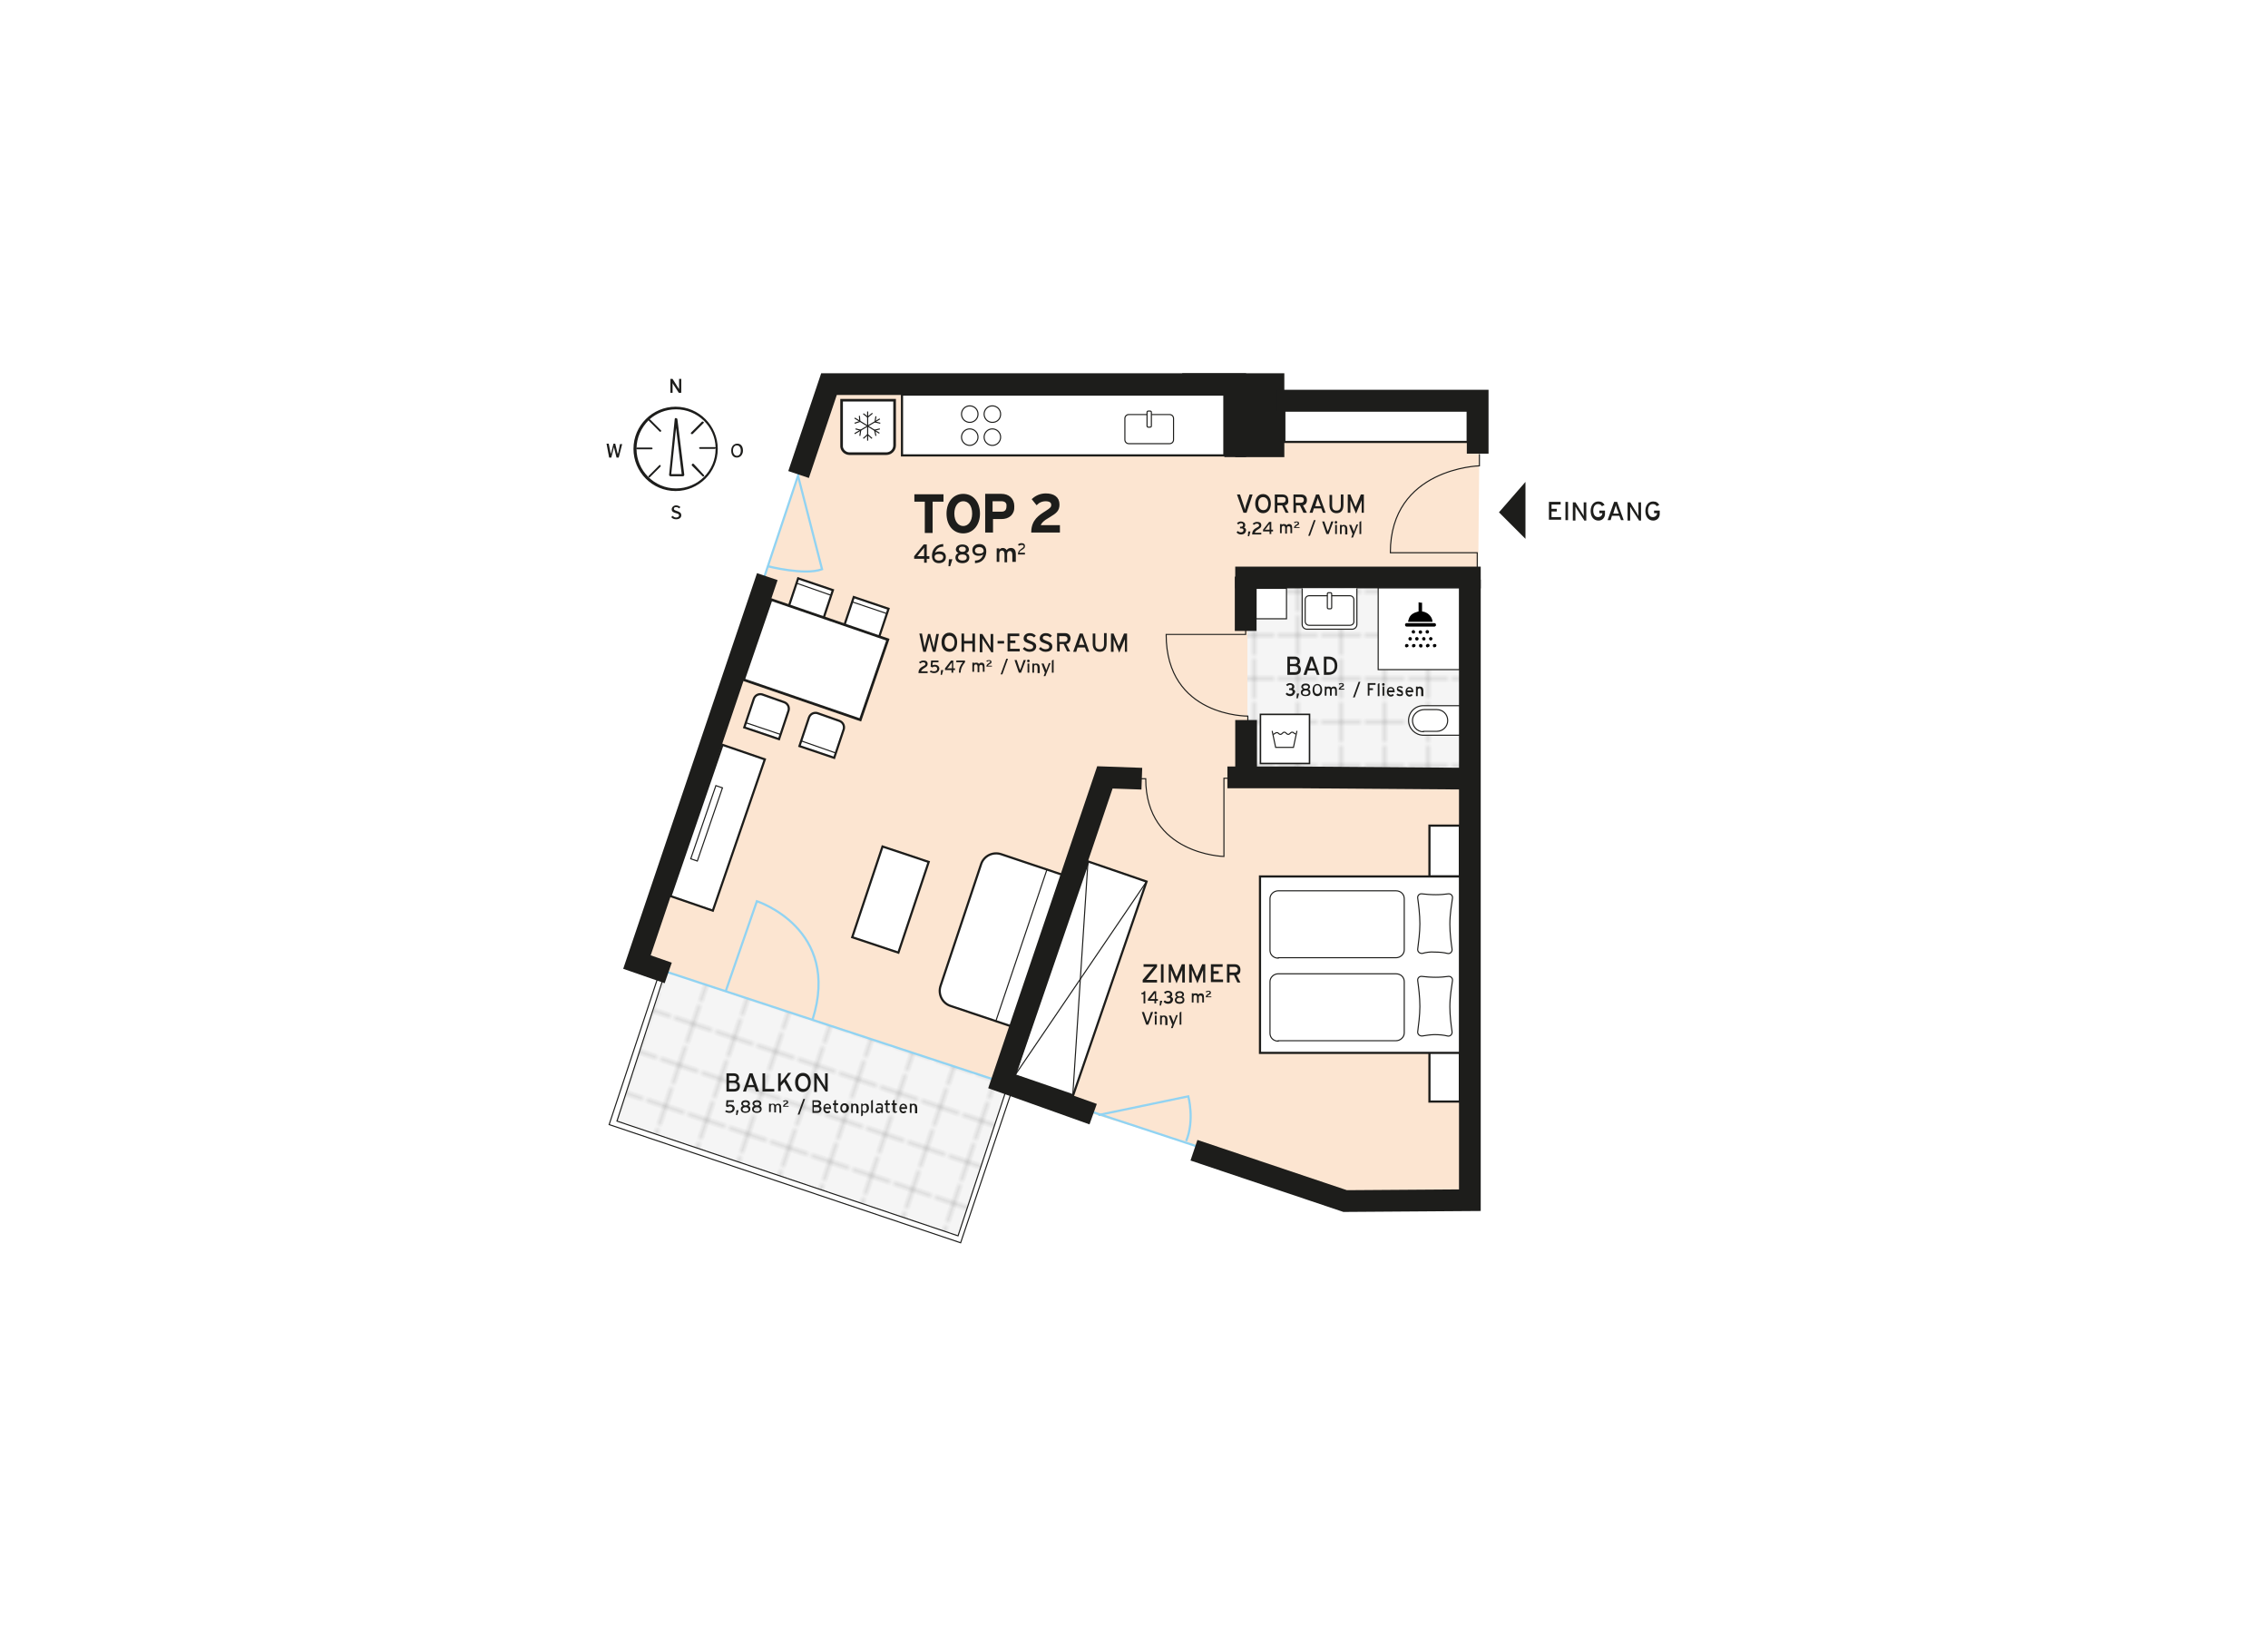 <?xml version="1.0" encoding="utf-8"?>
<!-- Generator: Adobe Illustrator 20.1.0, SVG Export Plug-In . SVG Version: 6.00 Build 0)  -->
<svg version="1.1" id="Ebene_1" xmlns="http://www.w3.org/2000/svg" xmlns:xlink="http://www.w3.org/1999/xlink" x="0px" y="0px"
	 viewBox="0 0 522 374" style="enable-background:new 0 0 522 374;" xml:space="preserve">
<style type="text/css">
	.st0{fill:none;}
	.st1{fill:none;stroke:#1D1D1B;stroke-width:0.1;stroke-miterlimit:10;}
	.st2{fill:#FCE5D1;}
	.st3{fill:#F5F5F5;}
	.st4{fill:url(#SVGID_1_);}
	.st5{fill:url(#SVGID_2_);}
	.st6{fill:none;stroke:#91D3F2;stroke-width:0.5;stroke-miterlimit:10;}
	.st7{fill:none;stroke:#1D1D1B;stroke-width:5;stroke-miterlimit:10;}
	.st8{fill:none;stroke:#1D1D1B;stroke-width:0.25;stroke-miterlimit:10;}
	.st9{fill:none;stroke:#1D1D1B;stroke-width:0.5;stroke-miterlimit:10;}
	.st10{fill:#FFFFFF;stroke:#1D1D1B;stroke-width:0.5;stroke-miterlimit:10;}
	.st11{fill:#1D1D1B;}
	.st12{fill:#1D1D1B;stroke:#1D1D1B;stroke-width:0.5;stroke-miterlimit:10;}
	.st13{fill:#FFFFFF;stroke:#1D1D1B;stroke-width:0.25;stroke-miterlimit:10;}
	.st14{fill:#FFFFFF;}
	.st15{fill:#FFFFFF;stroke:#1D1D1B;stroke-width:0.605;stroke-miterlimit:10;}
	.st16{fill:#FFFFFF;stroke:#1D1D1B;stroke-width:0.35;stroke-miterlimit:10;}
</style>
<pattern  y="374" width="9.2" height="9.2" patternUnits="userSpaceOnUse" id="Neues_Musterfeld_2" viewBox="0 -9.2 9.2 9.2" style="overflow:visible;">
	<g>
		<rect y="-9.2" class="st0" width="9.2" height="9.2"/>
		<line class="st1" x1="0" y1="-4.6" x2="9.2" y2="-4.6"/>
		<line class="st1" x1="4.6" y1="0" x2="4.6" y2="-9.2"/>
	</g>
</pattern>
<polygon class="st2" points="148.8,223 148.5,217.2 175.2,134.8 186.3,102 192,89.2 284.2,89.2 291.7,89 297.8,92.3 339.8,92.7 
	340.5,102.2 340.2,133.7 339.5,134.7 337,275.5 309.5,277.5 279,263.7 275.7,263.8 246.3,254.7 240.2,250.8 228.7,248.5 
	228.7,248.5 151.5,223.2 "/>
<rect x="287.1" y="133.4" class="st3" width="50.4" height="45.2"/>
<pattern  id="SVGID_1_" xlink:href="#Neues_Musterfeld_2" patternTransform="matrix(1 0 0 1 -5.833 7.667)">
</pattern>
<rect x="287.1" y="133.4" class="st4" width="50.4" height="45.2"/>
<polygon class="st3" points="142.1,257.9 152.9,225 153.5,223.7 232,249.6 231.4,251.5 220.5,284.4 "/>
<pattern  id="SVGID_2_" xlink:href="#Neues_Musterfeld_2" patternTransform="matrix(0.948 0.319 -0.319 0.948 -3083.086 2079.945)">
</pattern>
<polygon class="st5" points="142.1,257.9 152.9,225 153.5,223.7 232,249.6 231.4,251.5 220.5,284.4 "/>
<polyline class="st6" points="293.1,88.4 190.8,88.4 190.1,90.2 149.1,213.2 146.6,221.4 "/>
<polyline class="st7" points="284.3,132.9 296.8,132.9 340.8,132.9 "/>
<polyline class="st7" points="183.8,109.2 190.8,88.4 284.3,88.4 284.3,105.2 "/>
<polyline class="st7" points="338.8,179.2 298.1,178.9 282.5,178.9 "/>
<line class="st6" x1="146.6" y1="221.4" x2="311.6" y2="275.7"/>
<polyline class="st7" points="176.6,132.7 146.6,221.4 153.8,223.9 "/>
<polyline class="st7" points="272.1,88.4 293.1,88.4 293.1,102.7 284.3,102.7 "/>
<path class="st6" d="M167,228.2l7.2-20.8c0,0,19.5,6.3,12.8,27.3"/>
<path class="st6" d="M176.7,130.3c0,0,8.5,2.2,12.5,0.7l-5.5-21.4"/>
<path class="st8" d="M340.5,104.5v2.7c0,0-20.5,0.5-20.5,20h20v4.9"/>
<path class="st8" d="M287.2,167.3v-2.5c0,0-18.8,0.2-18.8-18.8h18.3v-4.6"/>
<path class="st6" d="M252.8,256.6l20.7-4.3c0,0,1.5,5.5-0.5,10.3"/>
<path class="st8" d="M287,179.1h-5.3v18c0,0-18-0.4-18-17.9h-3.5"/>
<path class="st9" d="M339,95.3"/>
<polyline class="st7" points="340.1,104.4 340.1,98.3 340.1,92.2 293.8,92.2 "/>
<line class="st7" x1="286.7" y1="132.7" x2="286.7" y2="145.2"/>
<line class="st7" x1="286.8" y1="165.7" x2="286.8" y2="178.2"/>
<polyline class="st8" points="151.6,224.4 140.2,258.8 221.1,286 233,250.7 "/>
<polyline class="st8" points="152.6,225.3 142,258 220.5,284.4 231.6,250.8 "/>
<rect x="207.6" y="90.8" class="st10" width="74.2" height="14"/>
<g>
	<path class="st11" d="M215.3,150h-0.6l-0.7-2.7c0-0.1-0.1-0.5-0.1-0.6c0,0.1-0.1,0.4-0.1,0.6l-0.7,2.7h-0.6l-0.9-4.2h0.6l0.5,2.7
		c0,0.1,0.1,0.4,0.1,0.6c0-0.1,0.1-0.4,0.1-0.5l0.7-2.7h0.5l0.7,2.7c0,0.1,0.1,0.3,0.1,0.5c0-0.2,0.1-0.4,0.1-0.5l0.5-2.7h0.6
		L215.3,150z"/>
	<path class="st11" d="M218.5,150c-1.1,0-1.8-0.9-1.8-2.2s0.7-2.2,1.8-2.2c1.1,0,1.8,0.9,1.8,2.2C220.3,149.2,219.6,150,218.5,150z
		 M218.5,146.3c-0.7,0-1.1,0.6-1.1,1.5c0,1,0.5,1.5,1.2,1.5c0.7,0,1.1-0.6,1.1-1.5S219.2,146.3,218.5,146.3z"/>
	<path class="st11" d="M223.8,150v-1.9h-1.9v1.9h-0.6v-4.2h0.6v1.7h1.9v-1.7h0.6v4.2H223.8z"/>
	<path class="st11" d="M228.1,150l-1.7-2.6c-0.1-0.2-0.2-0.4-0.3-0.5c0,0.2,0,0.7,0,1v2.2h-0.6v-4.2h0.6l1.6,2.6
		c0.1,0.2,0.3,0.5,0.3,0.6c0-0.2,0-0.8,0-1v-2.2h0.6v4.2H228.1z"/>
	<path class="st11" d="M229.6,148.1v-0.6h1.5v0.6H229.6z"/>
	<path class="st11" d="M231.9,150v-4.2h2.7v0.6h-2.1v1h1.2v0.6h-1.2v1.3h2.2v0.6H231.9z"/>
	<path class="st11" d="M236.9,150c-0.6,0-1.1-0.3-1.5-0.7l0.4-0.4c0.3,0.3,0.7,0.5,1.1,0.5c0.6,0,0.9-0.2,0.9-0.6
		c0-0.3-0.2-0.5-0.9-0.7c-0.9-0.3-1.3-0.5-1.3-1.2c0-0.7,0.6-1.2,1.4-1.2c0.6,0,1,0.2,1.4,0.6l-0.4,0.4c-0.3-0.3-0.6-0.4-1-0.4
		c-0.5,0-0.7,0.2-0.7,0.5c0,0.3,0.2,0.4,0.9,0.7c0.8,0.3,1.3,0.5,1.3,1.3C238.4,149.5,238,150,236.9,150z"/>
	<path class="st11" d="M240.6,150c-0.6,0-1.1-0.3-1.5-0.7l0.4-0.4c0.3,0.3,0.7,0.5,1.1,0.5c0.6,0,0.9-0.2,0.9-0.6
		c0-0.3-0.2-0.5-0.9-0.7c-0.9-0.3-1.3-0.5-1.3-1.2c0-0.7,0.6-1.2,1.4-1.2c0.6,0,1,0.2,1.4,0.6l-0.4,0.4c-0.3-0.3-0.6-0.4-1-0.4
		c-0.5,0-0.7,0.2-0.7,0.5c0,0.3,0.2,0.4,0.9,0.7c0.8,0.3,1.3,0.5,1.3,1.3C242.2,149.5,241.7,150,240.6,150z"/>
	<path class="st11" d="M245.4,148.2l0.9,1.7h-0.7l-0.8-1.7h-0.9v1.7h-0.6v-4.2h1.8c0.7,0,1.3,0.4,1.3,1.3
		C246.3,147.7,246,148.1,245.4,148.2z M245,146.4h-1.2v1.3h1.2c0.4,0,0.7-0.2,0.7-0.7C245.7,146.6,245.4,146.4,245,146.4z"/>
	<path class="st11" d="M250.1,150l-0.4-1H248l-0.3,1H247l1.5-4.2h0.7l1.5,4.2H250.1z M249.2,147.4c-0.1-0.3-0.3-0.8-0.3-1
		c0,0.2-0.2,0.7-0.3,1l-0.3,1h1.3L249.2,147.4z"/>
	<path class="st11" d="M253.1,150c-1,0-1.6-0.7-1.6-1.8v-2.4h0.6v2.4c0,0.8,0.3,1.2,1,1.2c0.7,0,1-0.4,1-1.2v-2.5h0.6v2.4
		C254.7,149.4,254.1,150,253.1,150z"/>
	<path class="st11" d="M258.9,150v-2.2c0-0.3,0-0.6,0-0.7c0,0.1-0.2,0.4-0.3,0.7l-1,2.4l-1-2.4c-0.1-0.2-0.2-0.5-0.3-0.7
		c0,0.1,0,0.5,0,0.7v2.2h-0.6v-4.2h0.6l0.9,2.2c0.1,0.2,0.2,0.5,0.3,0.7c0.1-0.2,0.2-0.5,0.3-0.7l0.9-2.2h0.7v4.2H258.9z"/>
	<path class="st11" d="M211.4,154.8c0-0.8,0.5-1.2,1.1-1.5c0.4-0.2,0.5-0.3,0.5-0.5c0-0.2-0.2-0.4-0.5-0.4c-0.2,0-0.5,0.1-0.7,0.3
		l-0.3-0.3c0.3-0.2,0.6-0.4,1-0.4c0.6,0,1,0.2,1,0.8c0,0.4-0.2,0.6-0.7,0.9c-0.5,0.3-0.7,0.5-0.8,0.8h1.5v0.4H211.4z"/>
	<path class="st11" d="M215,154.9c-0.4,0-0.7-0.1-1-0.3l0.2-0.3c0.2,0.1,0.5,0.2,0.8,0.2c0.4,0,0.7-0.2,0.7-0.6
		c0-0.3-0.2-0.5-0.6-0.5c-0.2,0-0.4,0.1-0.5,0.2l-0.4-0.2l0.1-1.4h1.7v0.4h-1.3l-0.1,0.7c0.2-0.1,0.4-0.1,0.6-0.1c0.6,0,1,0.4,1,0.9
		C216.1,154.6,215.6,154.9,215,154.9z"/>
	<path class="st11" d="M216.8,155.3h-0.3l0.1-1.1h0.5L216.8,155.3z"/>
	<path class="st11" d="M219.4,154.2v0.6H219v-0.6h-1.5v-0.4l1.4-1.8h0.5v1.8h0.4v0.4H219.4z M218.8,152.8l-0.5,0.7
		c-0.1,0.1-0.2,0.2-0.3,0.3c0.1,0,0.3,0,0.5,0h0.6V153c0-0.2,0-0.4,0-0.5C219,152.6,218.9,152.7,218.8,152.8z"/>
	<path class="st11" d="M221.1,154.8h-0.4c0-1,0.3-1.7,0.9-2.4h-1.5V152h2v0.4C221.6,153,221.1,153.8,221.1,154.8z"/>
	<path class="st11" d="M226.2,154.8v-1.2c0-0.4-0.1-0.6-0.4-0.6c-0.3,0-0.4,0.2-0.4,0.5v1.2H225v-1.2c0-0.4-0.1-0.6-0.4-0.6
		c-0.3,0-0.4,0.2-0.4,0.5v1.2h-0.4v-2.1h0.4v0.2c0.1-0.2,0.3-0.2,0.5-0.2c0.3,0,0.5,0.1,0.6,0.3c0.2-0.2,0.3-0.3,0.6-0.3
		c0.5,0,0.7,0.3,0.7,0.9v1.2H226.2z"/>
	<path class="st11" d="M227,153.5c0-0.5,0.3-0.7,0.6-0.9c0.2-0.1,0.3-0.2,0.3-0.3c0-0.1-0.1-0.2-0.3-0.2c-0.1,0-0.3,0.1-0.4,0.2
		l-0.2-0.2c0.1-0.1,0.4-0.2,0.6-0.2c0.3,0,0.6,0.1,0.6,0.4c0,0.3-0.1,0.4-0.4,0.5c-0.3,0.2-0.4,0.3-0.4,0.4h0.9v0.2H227z"/>
	<path class="st11" d="M230.7,155.2h-0.4l1.3-3.6h0.4L230.7,155.2z"/>
	<path class="st11" d="M235,154.8h-0.5l-1-2.9h0.5l0.6,1.8c0.1,0.2,0.1,0.4,0.2,0.5c0-0.1,0.1-0.4,0.2-0.5l0.6-1.8h0.5L235,154.8z"
		/>
	<path class="st11" d="M236.7,152.4c-0.2,0-0.3-0.1-0.3-0.3c0-0.2,0.1-0.3,0.3-0.3c0.1,0,0.3,0.1,0.3,0.3
		C237,152.3,236.8,152.4,236.7,152.4z M236.5,154.8v-2.1h0.4v2.1H236.5z"/>
	<path class="st11" d="M238.8,154.8v-1.2c0-0.4-0.2-0.6-0.4-0.6c-0.3,0-0.4,0.2-0.4,0.5v1.3h-0.4v-2.1h0.4v0.2
		c0.1-0.2,0.3-0.2,0.5-0.2c0.5,0,0.8,0.3,0.8,1v1.2H238.8z"/>
	<path class="st11" d="M240.6,155.6h-0.4l0.3-0.8l-0.8-2.1h0.5l0.4,1c0.1,0.2,0.2,0.5,0.2,0.6c0-0.1,0.1-0.4,0.2-0.6l0.4-1.1h0.4
		L240.6,155.6z"/>
	<path class="st11" d="M242.1,154.8v-2.8l0.4-0.2v3H242.1z"/>
</g>
<g>
	<path class="st12" d="M214.4,115.2v7.2h-1.3v-7.2h-2.4v-1.2h6.2v1.2H214.4z"/>
	<path class="st12" d="M221.7,122.5c-2.1,0-3.6-1.7-3.6-4.3c0-2.6,1.5-4.3,3.6-4.3c2.1,0,3.6,1.7,3.6,4.3
		C225.3,120.7,223.8,122.5,221.7,122.5z M221.7,115.1c-1.3,0-2.3,1.2-2.3,3.1c0,1.9,1,3.1,2.3,3.1c1.3,0,2.3-1.2,2.3-3.1
		C224,116.2,223,115.1,221.7,115.1z"/>
	<path class="st12" d="M230.5,119.2h-2.2v3.1H227v-8.4h3.5c1.5,0,2.7,0.9,2.7,2.6C233.3,118.3,232.1,119.2,230.5,119.2z
		 M230.5,115.1h-2.3v2.9h2.3c1,0,1.4-0.6,1.4-1.5C232,115.6,231.4,115.1,230.5,115.1z"/>
	<path class="st12" d="M237.6,122.3c0.1-2.5,1.6-3.5,3.2-4.5c1.1-0.7,1.4-1,1.4-1.6c0-0.7-0.5-1.1-1.6-1.1c-0.7,0-1.5,0.3-2,0.8
		l-0.8-1c0.8-0.7,1.8-1.1,2.9-1.1c1.7,0,2.9,0.7,2.9,2.3c0,1.3-0.6,1.8-2.1,2.7c-1.6,0.9-2.1,1.5-2.3,2.3h4.5v1.2H237.6z"/>
	<path class="st11" d="M213.3,128.6v0.9h-0.6v-0.9h-2.3V128l2.2-2.7h0.7v2.7h0.6v0.6H213.3z M212.3,126.5l-0.8,1
		c-0.1,0.2-0.3,0.4-0.4,0.5c0.1,0,0.5,0,0.7,0h0.9v-1.2c0-0.2,0-0.6,0-0.8C212.6,126.1,212.5,126.4,212.3,126.5z"/>
	<path class="st11" d="M216.1,129.6c-0.9,0-1.6-0.5-1.6-1.7c0-1.1,0.6-2.6,2.6-2.7v0.6c-1,0-1.6,0.5-1.9,1.4
		c0.3-0.2,0.6-0.3,1.1-0.3c0.8,0,1.4,0.4,1.4,1.3C217.7,129.1,217,129.6,216.1,129.6z M216.1,127.5c-0.6,0-1,0.2-1,0.7
		c0,0.4,0.3,0.8,1,0.8c0.6,0,1-0.3,1-0.8C217.1,127.7,216.7,127.5,216.1,127.5z"/>
	<path class="st11" d="M218.7,130.3h-0.4l0.1-1.6h0.8L218.7,130.3z"/>
	<path class="st11" d="M221.5,129.6c-1,0-1.6-0.5-1.6-1.3c0-0.5,0.3-0.9,0.7-1c-0.4-0.2-0.6-0.6-0.6-0.8c0-0.8,0.7-1.2,1.5-1.2
		c0.8,0,1.5,0.4,1.5,1.2c0,0.2-0.1,0.6-0.6,0.8c0.5,0.2,0.7,0.5,0.7,1C223.1,129.1,222.5,129.6,221.5,129.6z M221.5,127.6
		c-0.7,0-1,0.3-1,0.7c0,0.4,0.4,0.7,1,0.7c0.7,0,1-0.3,1-0.7C222.5,127.9,222.2,127.6,221.5,127.6z M221.5,125.8
		c-0.6,0-0.8,0.3-0.8,0.6c0,0.3,0.3,0.6,0.8,0.6c0.5,0,0.8-0.2,0.8-0.6C222.3,126.1,222.1,125.8,221.5,125.8z"/>
	<path class="st11" d="M224.4,129.6V129c1,0,1.6-0.5,1.9-1.4c-0.3,0.2-0.6,0.3-1.1,0.3c-0.8,0-1.4-0.4-1.4-1.3
		c0-0.9,0.7-1.4,1.6-1.4c0.9,0,1.6,0.5,1.6,1.7C227,128,226.4,129.5,224.4,129.6z M225.4,125.9c-0.6,0-1,0.3-1,0.8
		c0,0.5,0.4,0.7,1,0.7c0.6,0,1-0.2,1-0.7C226.3,126.2,226,125.9,225.4,125.9z"/>
	<path class="st11" d="M233,129.5v-1.8c0-0.6-0.2-0.9-0.6-0.9c-0.4,0-0.6,0.3-0.6,0.8v1.8h-0.6v-1.8c0-0.6-0.2-0.9-0.6-0.9
		c-0.4,0-0.6,0.3-0.6,0.8v1.8h-0.6v-3.1h0.6v0.3c0.2-0.2,0.4-0.4,0.8-0.4c0.4,0,0.7,0.2,0.9,0.5c0.2-0.3,0.5-0.5,1-0.5
		c0.7,0,1.1,0.5,1.1,1.4v1.8H233z"/>
	<path class="st11" d="M234.3,127.5c0-0.7,0.5-1,0.9-1.3c0.3-0.2,0.4-0.3,0.4-0.5c0-0.2-0.1-0.3-0.5-0.3c-0.2,0-0.4,0.1-0.6,0.2
		l-0.2-0.3c0.2-0.2,0.5-0.3,0.8-0.3c0.5,0,0.8,0.2,0.8,0.7c0,0.4-0.2,0.5-0.6,0.8c-0.5,0.3-0.6,0.4-0.7,0.7h1.3v0.4H234.3z"/>
</g>
<g>
	<path class="st11" d="M286.9,118h-0.7l-1.5-4.2h0.7l0.9,2.7c0.1,0.2,0.2,0.6,0.2,0.8c0-0.1,0.2-0.5,0.2-0.8l0.9-2.7h0.7L286.9,118z
		"/>
	<path class="st11" d="M290.7,118.1c-1.1,0-1.8-0.9-1.8-2.2s0.7-2.2,1.8-2.2c1.1,0,1.8,0.9,1.8,2.2
		C292.5,117.2,291.8,118.1,290.7,118.1z M290.7,114.4c-0.7,0-1.1,0.6-1.1,1.5c0,1,0.5,1.5,1.2,1.5c0.7,0,1.1-0.6,1.1-1.5
		S291.4,114.4,290.7,114.4z"/>
	<path class="st11" d="M295.7,116.3l0.9,1.7h-0.7l-0.8-1.7H294v1.7h-0.6v-4.2h1.8c0.7,0,1.3,0.4,1.3,1.3
		C296.6,115.8,296.3,116.2,295.7,116.3z M295.3,114.4H294v1.3h1.2c0.4,0,0.7-0.2,0.7-0.7C296,114.7,295.7,114.4,295.3,114.4z"/>
	<path class="st11" d="M299.9,116.3l0.9,1.7H300l-0.8-1.7h-0.9v1.7h-0.6v-4.2h1.8c0.7,0,1.3,0.4,1.3,1.3
		C300.8,115.8,300.4,116.2,299.9,116.3z M299.4,114.4h-1.2v1.3h1.2c0.4,0,0.7-0.2,0.7-0.7C300.1,114.7,299.9,114.4,299.4,114.4z"/>
	<path class="st11" d="M304.5,118l-0.4-1h-1.7l-0.3,1h-0.7l1.5-4.2h0.7l1.5,4.2H304.5z M303.6,115.5c-0.1-0.3-0.3-0.8-0.3-1
		c0,0.2-0.2,0.7-0.3,1l-0.3,1h1.3L303.6,115.5z"/>
	<path class="st11" d="M307.6,118.1c-1,0-1.6-0.7-1.6-1.8v-2.4h0.6v2.4c0,0.8,0.3,1.2,1,1.2c0.7,0,1-0.4,1-1.2v-2.5h0.6v2.4
		C309.2,117.5,308.6,118.1,307.6,118.1z"/>
	<path class="st11" d="M313.4,118v-2.2c0-0.3,0-0.6,0-0.7c0,0.1-0.2,0.4-0.3,0.7l-1,2.4l-1-2.4c-0.1-0.2-0.2-0.5-0.3-0.7
		c0,0.1,0,0.5,0,0.7v2.2h-0.6v-4.2h0.6l0.9,2.2c0.1,0.2,0.2,0.5,0.3,0.7c0.1-0.2,0.2-0.5,0.3-0.7l0.9-2.2h0.7v4.2H313.4z"/>
	<path class="st11" d="M285.6,123c-0.4,0-0.8-0.2-1-0.5l0.3-0.3c0.2,0.2,0.4,0.3,0.7,0.3c0.4,0,0.6-0.2,0.6-0.5s-0.2-0.4-0.5-0.4
		h-0.3v-0.4h0.3c0.3,0,0.4-0.2,0.4-0.4c0-0.2-0.1-0.4-0.5-0.4c-0.2,0-0.4,0.1-0.6,0.3l-0.3-0.3c0.2-0.2,0.5-0.4,0.9-0.4
		c0.5,0,1,0.3,1,0.8c0,0.3-0.1,0.5-0.3,0.6c0.3,0.1,0.5,0.3,0.5,0.6C286.7,122.7,286.3,123,285.6,123z"/>
	<path class="st11" d="M287.5,123.4h-0.3l0.1-1.1h0.5L287.5,123.4z"/>
	<path class="st11" d="M288.2,122.9c0-0.8,0.5-1.2,1.1-1.5c0.4-0.2,0.5-0.3,0.5-0.5c0-0.2-0.2-0.4-0.5-0.4c-0.2,0-0.5,0.1-0.7,0.3
		l-0.3-0.3c0.3-0.2,0.6-0.4,1-0.4c0.6,0,1,0.2,1,0.8c0,0.4-0.2,0.6-0.7,0.9c-0.5,0.3-0.7,0.5-0.8,0.8h1.5v0.4H288.2z"/>
	<path class="st11" d="M292.6,122.3v0.6h-0.4v-0.6h-1.5v-0.4l1.4-1.8h0.5v1.8h0.4v0.4H292.6z M291.9,120.9l-0.5,0.7
		c-0.1,0.1-0.2,0.2-0.3,0.3c0.1,0,0.3,0,0.5,0h0.6v-0.8c0-0.2,0-0.4,0-0.5C292.1,120.7,292,120.8,291.9,120.9z"/>
	<path class="st11" d="M297,122.9v-1.2c0-0.4-0.1-0.6-0.4-0.6c-0.3,0-0.4,0.2-0.4,0.5v1.2h-0.4v-1.2c0-0.4-0.1-0.6-0.4-0.6
		c-0.3,0-0.4,0.2-0.4,0.5v1.2h-0.4v-2.1h0.4v0.2c0.1-0.2,0.3-0.2,0.5-0.2c0.3,0,0.5,0.1,0.6,0.3c0.2-0.2,0.3-0.3,0.6-0.3
		c0.5,0,0.7,0.3,0.7,0.9v1.2H297z"/>
	<path class="st11" d="M297.8,121.6c0-0.5,0.3-0.7,0.6-0.9c0.2-0.1,0.3-0.2,0.3-0.3c0-0.1-0.1-0.2-0.3-0.2c-0.1,0-0.3,0.1-0.4,0.2
		l-0.2-0.2c0.1-0.1,0.4-0.2,0.6-0.2c0.3,0,0.6,0.1,0.6,0.4c0,0.3-0.1,0.4-0.4,0.5c-0.3,0.2-0.4,0.3-0.4,0.4h0.9v0.2H297.8z"/>
	<path class="st11" d="M301.5,123.3h-0.4l1.3-3.6h0.4L301.5,123.3z"/>
	<path class="st11" d="M305.8,122.9h-0.5l-1-2.9h0.5l0.6,1.8c0.1,0.2,0.1,0.4,0.2,0.5c0-0.1,0.1-0.4,0.2-0.5l0.6-1.8h0.5
		L305.8,122.9z"/>
	<path class="st11" d="M307.5,120.5c-0.2,0-0.3-0.1-0.3-0.3c0-0.2,0.1-0.3,0.3-0.3c0.1,0,0.3,0.1,0.3,0.3
		C307.7,120.4,307.6,120.5,307.5,120.5z M307.3,122.9v-2.1h0.4v2.1H307.3z"/>
	<path class="st11" d="M309.6,122.9v-1.2c0-0.4-0.2-0.6-0.4-0.6c-0.3,0-0.4,0.2-0.4,0.5v1.3h-0.4v-2.1h0.4v0.2
		c0.1-0.2,0.3-0.2,0.5-0.2c0.5,0,0.8,0.3,0.8,1v1.2H309.6z"/>
	<path class="st11" d="M311.4,123.7h-0.4l0.3-0.8l-0.8-2.1h0.5l0.4,1c0.1,0.2,0.2,0.5,0.2,0.6c0-0.1,0.1-0.4,0.2-0.6l0.4-1.1h0.4
		L311.4,123.7z"/>
	<path class="st11" d="M312.9,122.9v-2.8l0.4-0.2v3H312.9z"/>
</g>
<g>
	<path class="st11" d="M263,226.1v-0.6l2.1-2.5c0.1-0.2,0.4-0.4,0.5-0.5c-0.2,0-0.6,0-0.8,0h-1.6v-0.6h3.1v0.6l-2,2.5
		c-0.1,0.2-0.4,0.4-0.5,0.5c0.2,0,0.6,0,0.8,0h1.7v0.6H263z"/>
	<path class="st11" d="M267.2,226.1v-4.2h0.6v4.2H267.2z"/>
	<path class="st11" d="M272.1,226.1v-2.2c0-0.3,0-0.6,0-0.7c0,0.1-0.2,0.4-0.3,0.7l-1,2.4l-1-2.4c-0.1-0.2-0.2-0.5-0.3-0.7
		c0,0.1,0,0.5,0,0.7v2.2H269v-4.2h0.6l0.9,2.2c0.1,0.2,0.2,0.5,0.3,0.7c0.1-0.2,0.2-0.5,0.3-0.7l0.9-2.2h0.7v4.2H272.1z"/>
	<path class="st11" d="M276.9,226.1v-2.2c0-0.3,0-0.6,0-0.7c0,0.1-0.2,0.4-0.3,0.7l-1,2.4l-1-2.4c-0.1-0.2-0.2-0.5-0.3-0.7
		c0,0.1,0,0.5,0,0.7v2.2h-0.6v-4.2h0.6l0.9,2.2c0.1,0.2,0.2,0.5,0.3,0.7c0.1-0.2,0.2-0.5,0.3-0.7l0.9-2.2h0.7v4.2H276.9z"/>
	<path class="st11" d="M278.7,226.1v-4.2h2.7v0.6h-2.1v1h1.2v0.6h-1.2v1.3h2.2v0.6H278.7z"/>
	<path class="st11" d="M284.6,224.4l0.9,1.7h-0.7l-0.8-1.7H283v1.7h-0.6v-4.2h1.8c0.7,0,1.3,0.4,1.3,1.3
		C285.5,223.9,285.2,224.3,284.6,224.4z M284.2,222.5H283v1.3h1.2c0.4,0,0.7-0.2,0.7-0.7C284.9,222.8,284.6,222.5,284.2,222.5z"/>
	<path class="st11" d="M263.2,230.9v-2.1h-0.5v-0.3c0.3,0,0.5-0.1,0.6-0.4h0.3v2.8H263.2z"/>
	<path class="st11" d="M266.1,230.3v0.6h-0.4v-0.6h-1.5v-0.4l1.4-1.8h0.5v1.8h0.4v0.4H266.1z M265.5,228.9l-0.5,0.7
		c-0.1,0.1-0.2,0.2-0.3,0.3c0.1,0,0.3,0,0.5,0h0.6v-0.8c0-0.2,0-0.4,0-0.5C265.7,228.7,265.6,228.8,265.5,228.9z"/>
	<path class="st11" d="M267.2,231.4h-0.3l0.1-1.1h0.5L267.2,231.4z"/>
	<path class="st11" d="M268.8,231c-0.4,0-0.8-0.2-1-0.5l0.3-0.3c0.2,0.2,0.4,0.3,0.7,0.3c0.4,0,0.6-0.2,0.6-0.5s-0.2-0.4-0.5-0.4
		h-0.3v-0.4h0.3c0.3,0,0.4-0.2,0.4-0.4c0-0.2-0.1-0.4-0.5-0.4c-0.2,0-0.4,0.1-0.6,0.3l-0.3-0.3c0.2-0.2,0.5-0.4,0.9-0.4
		c0.5,0,1,0.3,1,0.8c0,0.3-0.1,0.5-0.3,0.6c0.3,0.1,0.5,0.3,0.5,0.6C269.9,230.7,269.5,231,268.8,231z"/>
	<path class="st11" d="M271.5,231c-0.7,0-1.1-0.3-1.1-0.9c0-0.3,0.2-0.6,0.5-0.7c-0.3-0.1-0.4-0.4-0.4-0.5c0-0.5,0.4-0.8,1-0.8
		c0.5,0,1,0.2,1,0.8c0,0.2-0.1,0.4-0.4,0.5c0.3,0.1,0.5,0.3,0.5,0.7C272.6,230.7,272.2,231,271.5,231z M271.5,229.6
		c-0.4,0-0.7,0.2-0.7,0.5c0,0.3,0.2,0.5,0.7,0.5c0.4,0,0.7-0.2,0.7-0.5C272.2,229.8,272,229.6,271.5,229.6z M271.5,228.5
		c-0.4,0-0.6,0.2-0.6,0.4c0,0.2,0.2,0.4,0.6,0.4c0.4,0,0.6-0.2,0.6-0.4C272.1,228.7,271.9,228.5,271.5,228.5z"/>
	<path class="st11" d="M276.7,230.9v-1.2c0-0.4-0.1-0.6-0.4-0.6c-0.3,0-0.4,0.2-0.4,0.5v1.2h-0.4v-1.2c0-0.4-0.1-0.6-0.4-0.6
		c-0.3,0-0.4,0.2-0.4,0.5v1.2h-0.4v-2.1h0.4v0.2c0.1-0.2,0.3-0.2,0.5-0.2c0.3,0,0.5,0.1,0.6,0.3c0.2-0.2,0.3-0.3,0.6-0.3
		c0.5,0,0.7,0.3,0.7,0.9v1.2H276.7z"/>
	<path class="st11" d="M277.5,229.6c0-0.5,0.3-0.7,0.6-0.9c0.2-0.1,0.3-0.2,0.3-0.3c0-0.1-0.1-0.2-0.3-0.2c-0.1,0-0.3,0.1-0.4,0.2
		l-0.2-0.2c0.1-0.1,0.4-0.2,0.6-0.2c0.3,0,0.6,0.1,0.6,0.4c0,0.3-0.1,0.4-0.4,0.5c-0.3,0.2-0.4,0.3-0.4,0.4h0.9v0.2H277.5z"/>
	<path class="st11" d="M264.3,235.8h-0.5l-1-2.9h0.5l0.6,1.8c0.1,0.2,0.1,0.4,0.2,0.5c0-0.1,0.1-0.4,0.2-0.5l0.6-1.8h0.5
		L264.3,235.8z"/>
	<path class="st11" d="M266,233.4c-0.2,0-0.3-0.1-0.3-0.3c0-0.2,0.1-0.3,0.3-0.3c0.1,0,0.3,0.1,0.3,0.3
		C266.3,233.3,266.2,233.4,266,233.4z M265.8,235.8v-2.1h0.4v2.1H265.8z"/>
	<path class="st11" d="M268.2,235.8v-1.2c0-0.4-0.2-0.6-0.4-0.6c-0.3,0-0.4,0.2-0.4,0.5v1.3h-0.4v-2.1h0.4v0.2
		c0.1-0.2,0.3-0.2,0.5-0.2c0.5,0,0.8,0.3,0.8,1v1.2H268.2z"/>
	<path class="st11" d="M269.9,236.6h-0.4l0.3-0.8l-0.8-2.1h0.5l0.4,1c0.1,0.2,0.2,0.5,0.2,0.6c0-0.1,0.1-0.4,0.2-0.6l0.4-1.1h0.4
		L269.9,236.6z"/>
	<path class="st11" d="M271.5,235.8v-2.8l0.4-0.2v3H271.5z"/>
</g>
<g>
	<path class="st11" d="M168.9,251.2h-1.7V247h1.7c0.7,0,1.2,0.4,1.2,1.1c0,0.4-0.2,0.7-0.5,0.8c0.3,0.1,0.7,0.4,0.7,1
		C170.3,250.8,169.8,251.2,168.9,251.2z M168.9,247.6h-1.1v1.1h1.1c0.4,0,0.6-0.3,0.6-0.5C169.5,247.8,169.4,247.6,168.9,247.6z
		 M168.9,249.2h-1.1v1.4h1.1c0.6,0,0.8-0.3,0.8-0.7C169.7,249.5,169.4,249.2,168.9,249.2z"/>
	<path class="st11" d="M174,251.2l-0.4-1H172l-0.3,1H171l1.5-4.2h0.7l1.5,4.2H174z M173.1,248.7c-0.1-0.3-0.3-0.8-0.3-1
		c0,0.2-0.2,0.7-0.3,1l-0.3,1h1.3L173.1,248.7z"/>
	<path class="st11" d="M175.5,251.2V247h0.6v3.6h2.1v0.6H175.5z"/>
	<path class="st11" d="M181.7,251.2l-1.2-2.2l-0.8,0.9v1.2h-0.6V247h0.6v1.4c0,0.2,0,0.6,0,0.7c0.1-0.1,0.3-0.5,0.5-0.6l1.2-1.6h0.7
		l-1.2,1.5l1.5,2.7H181.7z"/>
	<path class="st11" d="M184.8,251.3c-1.1,0-1.8-0.9-1.8-2.2s0.7-2.2,1.8-2.2c1.1,0,1.8,0.9,1.8,2.2
		C186.6,250.4,185.8,251.3,184.8,251.3z M184.8,247.6c-0.7,0-1.1,0.6-1.1,1.5c0,1,0.5,1.5,1.2,1.5c0.7,0,1.1-0.6,1.1-1.5
		S185.4,247.6,184.8,247.6z"/>
	<path class="st11" d="M190,251.2l-1.7-2.6c-0.1-0.2-0.2-0.4-0.3-0.5c0,0.2,0,0.7,0,1v2.2h-0.6V247h0.6l1.6,2.6
		c0.1,0.2,0.3,0.5,0.3,0.6c0-0.2,0-0.8,0-1V247h0.6v4.2H190z"/>
	<path class="st11" d="M167.9,256.1c-0.4,0-0.7-0.1-1-0.3l0.2-0.3c0.2,0.1,0.5,0.2,0.8,0.2c0.4,0,0.7-0.2,0.7-0.6
		c0-0.3-0.2-0.5-0.6-0.5c-0.2,0-0.4,0.1-0.5,0.2l-0.4-0.2l0.1-1.4h1.7v0.4h-1.3l-0.1,0.7c0.2-0.1,0.4-0.1,0.6-0.1c0.6,0,1,0.4,1,0.9
		C169,255.8,168.5,256.1,167.9,256.1z"/>
	<path class="st11" d="M169.7,256.6h-0.3l0.1-1.1h0.5L169.7,256.6z"/>
	<path class="st11" d="M171.6,256.1c-0.7,0-1.1-0.3-1.1-0.9c0-0.3,0.2-0.6,0.5-0.7c-0.3-0.1-0.4-0.4-0.4-0.5c0-0.5,0.4-0.8,1-0.8
		c0.5,0,1,0.2,1,0.8c0,0.2-0.1,0.4-0.4,0.5c0.3,0.1,0.5,0.3,0.5,0.7C172.7,255.8,172.2,256.1,171.6,256.1z M171.6,254.8
		c-0.4,0-0.7,0.2-0.7,0.5c0,0.3,0.2,0.5,0.7,0.5c0.4,0,0.7-0.2,0.7-0.5C172.2,255,172,254.8,171.6,254.8z M171.6,253.6
		c-0.4,0-0.6,0.2-0.6,0.4c0,0.2,0.2,0.4,0.6,0.4c0.4,0,0.6-0.2,0.6-0.4C172.1,253.8,172,253.6,171.6,253.6z"/>
	<path class="st11" d="M174.2,256.1c-0.7,0-1.1-0.3-1.1-0.9c0-0.3,0.2-0.6,0.5-0.7c-0.3-0.1-0.4-0.4-0.4-0.5c0-0.5,0.4-0.8,1-0.8
		c0.5,0,1,0.2,1,0.8c0,0.2-0.1,0.4-0.4,0.5c0.3,0.1,0.5,0.3,0.5,0.7C175.3,255.8,174.9,256.1,174.2,256.1z M174.2,254.8
		c-0.4,0-0.7,0.2-0.7,0.5c0,0.3,0.2,0.5,0.7,0.5c0.4,0,0.7-0.2,0.7-0.5C174.9,255,174.7,254.8,174.2,254.8z M174.2,253.6
		c-0.4,0-0.6,0.2-0.6,0.4c0,0.2,0.2,0.4,0.6,0.4c0.4,0,0.6-0.2,0.6-0.4C174.8,253.8,174.6,253.6,174.2,253.6z"/>
	<path class="st11" d="M179.4,256.1v-1.2c0-0.4-0.1-0.6-0.4-0.6c-0.3,0-0.4,0.2-0.4,0.5v1.2h-0.4v-1.2c0-0.4-0.1-0.6-0.4-0.6
		c-0.3,0-0.4,0.2-0.4,0.5v1.2H177V254h0.4v0.2c0.1-0.2,0.3-0.2,0.5-0.2c0.3,0,0.5,0.1,0.6,0.3c0.2-0.2,0.3-0.3,0.6-0.3
		c0.5,0,0.7,0.3,0.7,0.9v1.2H179.4z"/>
	<path class="st11" d="M180.2,254.8c0-0.5,0.3-0.7,0.6-0.9c0.2-0.1,0.3-0.2,0.3-0.3c0-0.1-0.1-0.2-0.3-0.2c-0.1,0-0.3,0.1-0.4,0.2
		l-0.2-0.2c0.1-0.1,0.4-0.2,0.6-0.2c0.3,0,0.6,0.1,0.6,0.4c0,0.3-0.1,0.4-0.4,0.5c-0.3,0.2-0.4,0.3-0.4,0.4h0.9v0.2H180.2z"/>
	<path class="st11" d="M184,256.5h-0.4l1.3-3.6h0.4L184,256.5z"/>
	<path class="st11" d="M188.1,256.1h-1.1v-2.9h1.2c0.5,0,0.8,0.3,0.8,0.7c0,0.3-0.2,0.5-0.4,0.6c0.2,0.1,0.5,0.3,0.5,0.7
		C189,255.8,188.7,256.1,188.1,256.1z M188.1,253.6h-0.8v0.7h0.8c0.3,0,0.4-0.2,0.4-0.4C188.5,253.8,188.4,253.6,188.1,253.6z
		 M188.1,254.8h-0.8v0.9h0.8c0.4,0,0.5-0.2,0.5-0.5C188.6,254.9,188.4,254.8,188.1,254.8z"/>
	<path class="st11" d="M191.3,255.2h-1.4c0,0.4,0.3,0.6,0.5,0.6c0.2,0,0.3-0.1,0.5-0.2l0.2,0.3c-0.2,0.2-0.4,0.3-0.7,0.3
		c-0.5,0-0.9-0.4-0.9-1.1c0-0.7,0.4-1.1,0.9-1.1c0.6,0,0.9,0.5,0.9,1.1C191.3,255.1,191.3,255.1,191.3,255.2z M190.4,254.3
		c-0.3,0-0.5,0.2-0.5,0.5h1C190.9,254.5,190.8,254.3,190.4,254.3z"/>
	<path class="st11" d="M192.9,256c-0.1,0.1-0.2,0.1-0.4,0.1c-0.3,0-0.5-0.2-0.5-0.6v-1.2h-0.3v-0.4h0.3v-0.6l0.4-0.2v0.8h0.5v0.4
		h-0.5v1.2c0,0.2,0.1,0.3,0.2,0.3c0.1,0,0.2,0,0.3-0.1L192.9,256z"/>
	<path class="st11" d="M194.3,256.1c-0.5,0-0.9-0.4-0.9-1.1c0-0.7,0.4-1.1,1-1.1c0.5,0,1,0.4,1,1.1
		C195.3,255.7,194.9,256.1,194.3,256.1z M194.3,254.3c-0.3,0-0.5,0.3-0.5,0.7c0,0.5,0.2,0.7,0.5,0.7s0.5-0.3,0.5-0.7
		C194.9,254.6,194.7,254.3,194.3,254.3z"/>
	<path class="st11" d="M197.1,256.1v-1.2c0-0.4-0.2-0.6-0.4-0.6c-0.3,0-0.4,0.2-0.4,0.5v1.3h-0.4v-2.1h0.4v0.2
		c0.1-0.2,0.3-0.2,0.5-0.2c0.5,0,0.8,0.3,0.8,1v1.2H197.1z"/>
	<path class="st11" d="M199.1,256.1c-0.2,0-0.4-0.1-0.5-0.2v0.8l-0.4,0.2v-2.9h0.4v0.2c0.2-0.1,0.3-0.2,0.6-0.2
		c0.5,0,0.8,0.3,0.8,1.1C199.9,255.8,199.5,256.1,199.1,256.1z M199,254.3c-0.2,0-0.4,0.1-0.5,0.3v0.9c0.1,0.1,0.3,0.3,0.5,0.3
		c0.3,0,0.5-0.2,0.5-0.7C199.5,254.5,199.3,254.3,199,254.3z"/>
	<path class="st11" d="M200.5,256.1v-2.8l0.4-0.2v3H200.5z"/>
	<path class="st11" d="M202.8,256.1v-0.2c-0.1,0.1-0.4,0.3-0.6,0.3c-0.3,0-0.7-0.2-0.7-0.7c0-0.5,0.4-0.7,0.9-0.7
		c0.2,0,0.4,0,0.5,0.1v-0.2c0-0.2-0.1-0.4-0.4-0.4c-0.2,0-0.4,0-0.6,0.1l-0.2-0.3c0.2-0.1,0.4-0.2,0.7-0.2c0.5,0,0.8,0.2,0.8,0.7
		v1.5H202.8z M202.8,255.2c-0.1-0.1-0.3-0.1-0.5-0.1c-0.3,0-0.4,0.1-0.4,0.3c0,0.2,0.1,0.4,0.4,0.4c0.2,0,0.4-0.1,0.5-0.3V255.2z"/>
	<path class="st11" d="M204.8,256c-0.1,0.1-0.2,0.1-0.4,0.1c-0.3,0-0.5-0.2-0.5-0.6v-1.2h-0.3v-0.4h0.3v-0.6l0.4-0.2v0.8h0.5v0.4
		h-0.5v1.2c0,0.2,0.1,0.3,0.2,0.3c0.1,0,0.2,0,0.3-0.1L204.8,256z"/>
	<path class="st11" d="M206.4,256c-0.1,0.1-0.2,0.1-0.4,0.1c-0.3,0-0.5-0.2-0.5-0.6v-1.2h-0.3v-0.4h0.3v-0.6l0.4-0.2v0.8h0.5v0.4
		H206v1.2c0,0.2,0.1,0.3,0.2,0.3c0.1,0,0.2,0,0.3-0.1L206.4,256z"/>
	<path class="st11" d="M208.8,255.2h-1.4c0,0.4,0.3,0.6,0.5,0.6c0.2,0,0.3-0.1,0.5-0.2l0.2,0.3c-0.2,0.2-0.4,0.3-0.7,0.3
		c-0.5,0-0.9-0.4-0.9-1.1c0-0.7,0.4-1.1,0.9-1.1c0.6,0,0.9,0.5,0.9,1.1C208.8,255.1,208.8,255.1,208.8,255.2z M207.9,254.3
		c-0.3,0-0.5,0.2-0.5,0.5h1C208.3,254.5,208.2,254.3,207.9,254.3z"/>
	<path class="st11" d="M210.6,256.1v-1.2c0-0.4-0.2-0.6-0.4-0.6c-0.3,0-0.4,0.2-0.4,0.5v1.3h-0.4v-2.1h0.4v0.2
		c0.1-0.2,0.3-0.2,0.5-0.2c0.5,0,0.8,0.3,0.8,1v1.2H210.6z"/>
</g>
<rect x="222.7" y="218.2" transform="matrix(0.325 -0.946 0.946 0.325 -45.236 387.209)" class="st10" width="52" height="14.2"/>
<rect x="295.6" y="94.5" class="st10" width="42.2" height="7.2"/>
<rect x="317.2" y="135.3" class="st13" width="18.8" height="18.8"/>
<rect x="289.1" y="135.4" class="st13" width="7" height="7"/>
<g>
	<path class="st11" d="M298,155.3h-1.7v-4.2h1.7c0.7,0,1.2,0.4,1.2,1.1c0,0.4-0.2,0.7-0.5,0.8c0.3,0.1,0.7,0.4,0.7,1
		C299.4,154.9,298.9,155.3,298,155.3z M298,151.7h-1.1v1.1h1.1c0.4,0,0.6-0.3,0.6-0.5C298.6,151.9,298.4,151.7,298,151.7z
		 M298,153.3h-1.1v1.4h1.1c0.6,0,0.8-0.3,0.8-0.7C298.8,153.6,298.5,153.3,298,153.3z"/>
	<path class="st11" d="M303.1,155.3l-0.4-1h-1.7l-0.3,1h-0.7l1.5-4.2h0.7l1.5,4.2H303.1z M302.2,152.8c-0.1-0.3-0.3-0.8-0.3-1
		c0,0.2-0.2,0.7-0.3,1l-0.3,1h1.3L302.2,152.8z"/>
	<path class="st11" d="M305.8,155.3h-1.1v-4.2h1.1c1.1,0,2,0.6,2,2.1C307.8,154.7,306.8,155.3,305.8,155.3z M305.8,151.7h-0.5v3h0.5
		c1,0,1.4-0.6,1.4-1.5C307.2,152.3,306.7,151.7,305.8,151.7z"/>
	<path class="st11" d="M296.9,160.2c-0.4,0-0.8-0.2-1-0.5l0.3-0.3c0.2,0.2,0.4,0.3,0.7,0.3c0.4,0,0.6-0.2,0.6-0.5s-0.2-0.4-0.5-0.4
		h-0.3v-0.4h0.3c0.3,0,0.4-0.2,0.4-0.4c0-0.2-0.1-0.4-0.5-0.4c-0.2,0-0.4,0.1-0.6,0.3l-0.3-0.3c0.2-0.2,0.5-0.4,0.9-0.4
		c0.5,0,1,0.3,1,0.8c0,0.3-0.1,0.5-0.3,0.6c0.3,0.1,0.5,0.3,0.5,0.6C297.9,159.9,297.5,160.2,296.9,160.2z"/>
	<path class="st11" d="M298.7,160.7h-0.3l0.1-1.1h0.5L298.7,160.7z"/>
	<path class="st11" d="M300.5,160.2c-0.7,0-1.1-0.3-1.1-0.9c0-0.3,0.2-0.6,0.5-0.7c-0.3-0.1-0.4-0.4-0.4-0.5c0-0.5,0.4-0.8,1-0.8
		c0.5,0,1,0.2,1,0.8c0,0.2-0.1,0.4-0.4,0.5c0.3,0.1,0.5,0.3,0.5,0.7C301.7,159.9,301.2,160.2,300.5,160.2z M300.5,158.9
		c-0.4,0-0.7,0.2-0.7,0.5c0,0.3,0.2,0.5,0.7,0.5c0.4,0,0.7-0.2,0.7-0.5C301.2,159.1,301,158.9,300.5,158.9z M300.5,157.7
		c-0.4,0-0.6,0.2-0.6,0.4c0,0.2,0.2,0.4,0.6,0.4c0.4,0,0.6-0.2,0.6-0.4C301.1,157.9,301,157.7,300.5,157.7z"/>
	<path class="st11" d="M303.2,160.2c-0.7,0-1.1-0.6-1.1-1.4c0-0.8,0.4-1.4,1.1-1.4s1.1,0.6,1.1,1.4S303.9,160.2,303.2,160.2z
		 M303.2,157.7c-0.5,0-0.7,0.4-0.7,1c0,0.6,0.2,1,0.7,1c0.5,0,0.7-0.4,0.7-1C303.9,158.2,303.7,157.7,303.2,157.7z"/>
	<path class="st11" d="M307.3,160.2V159c0-0.4-0.1-0.6-0.4-0.6c-0.3,0-0.4,0.2-0.4,0.5v1.2h-0.4V159c0-0.4-0.1-0.6-0.4-0.6
		c-0.3,0-0.4,0.2-0.4,0.5v1.2h-0.4v-2.1h0.4v0.2c0.1-0.2,0.3-0.2,0.5-0.2c0.3,0,0.5,0.1,0.6,0.3c0.2-0.2,0.3-0.3,0.6-0.3
		c0.5,0,0.7,0.3,0.7,0.9v1.2H307.3z"/>
	<path class="st11" d="M308.1,158.8c0-0.5,0.3-0.7,0.6-0.9c0.2-0.1,0.3-0.2,0.3-0.3c0-0.1-0.1-0.2-0.3-0.2c-0.1,0-0.3,0.1-0.4,0.2
		l-0.2-0.2c0.1-0.1,0.4-0.2,0.6-0.2c0.3,0,0.6,0.1,0.6,0.4c0,0.3-0.1,0.4-0.4,0.5c-0.3,0.2-0.4,0.3-0.4,0.4h0.9v0.2H308.1z"/>
	<path class="st11" d="M311.8,160.5h-0.4l1.3-3.6h0.4L311.8,160.5z"/>
	<path class="st11" d="M315.2,157.7v0.7h0.8v0.4h-0.8v1.3h-0.4v-2.9h1.8v0.4H315.2z"/>
	<path class="st11" d="M317.1,160.2v-2.8l0.4-0.2v3H317.1z"/>
	<path class="st11" d="M318.4,157.8c-0.2,0-0.3-0.1-0.3-0.3c0-0.2,0.1-0.3,0.3-0.3c0.1,0,0.3,0.1,0.3,0.3
		C318.7,157.6,318.6,157.8,318.4,157.8z M318.2,160.2V158h0.4v2.1H318.2z"/>
	<path class="st11" d="M321,159.3h-1.4c0,0.4,0.3,0.6,0.5,0.6c0.2,0,0.3-0.1,0.5-0.2l0.2,0.3c-0.2,0.2-0.4,0.3-0.7,0.3
		c-0.5,0-0.9-0.4-0.9-1.1c0-0.7,0.4-1.1,0.9-1.1c0.6,0,0.9,0.5,0.9,1.1C321,159.1,321,159.2,321,159.3z M320.1,158.4
		c-0.3,0-0.5,0.2-0.5,0.5h1C320.6,158.6,320.4,158.4,320.1,158.4z"/>
	<path class="st11" d="M322.2,160.2c-0.3,0-0.6-0.1-0.8-0.3l0.2-0.3c0.2,0.1,0.4,0.2,0.6,0.2c0.3,0,0.4-0.1,0.4-0.2
		c0-0.2-0.2-0.2-0.5-0.4c-0.5-0.2-0.6-0.3-0.6-0.7c0-0.4,0.3-0.6,0.7-0.6c0.3,0,0.5,0.1,0.7,0.2l-0.2,0.3c-0.2-0.1-0.4-0.2-0.6-0.2
		s-0.3,0.1-0.3,0.2c0,0.1,0.1,0.2,0.4,0.3c0.5,0.2,0.7,0.3,0.7,0.7C323,160.1,322.6,160.2,322.2,160.2z"/>
	<path class="st11" d="M325.3,159.3h-1.4c0,0.4,0.3,0.6,0.5,0.6c0.2,0,0.3-0.1,0.5-0.2l0.2,0.3c-0.2,0.2-0.4,0.3-0.7,0.3
		c-0.5,0-0.9-0.4-0.9-1.1c0-0.7,0.4-1.1,0.9-1.1c0.6,0,0.9,0.5,0.9,1.1C325.3,159.1,325.3,159.2,325.3,159.3z M324.4,158.4
		c-0.3,0-0.5,0.2-0.5,0.5h1C324.8,158.6,324.7,158.4,324.4,158.4z"/>
	<path class="st11" d="M327.1,160.2V159c0-0.4-0.2-0.6-0.4-0.6c-0.3,0-0.4,0.2-0.4,0.5v1.3h-0.4V158h0.4v0.2
		c0.1-0.2,0.3-0.2,0.5-0.2c0.5,0,0.8,0.3,0.8,1v1.2H327.1z"/>
</g>
<g>
	<path class="st8" d="M223.2,97.2c-1,0-1.9-0.8-1.9-1.9c0-1,0.8-1.9,1.9-1.9c1,0,1.9,0.8,1.9,1.9C225.1,96.4,224.2,97.2,223.2,97.2z
		"/>
	<path class="st8" d="M228.4,97.2c-1,0-1.9-0.8-1.9-1.9c0-1,0.8-1.9,1.9-1.9c1,0,1.9,0.8,1.9,1.9C230.3,96.4,229.5,97.2,228.4,97.2z
		"/>
	<path class="st8" d="M223.2,102.5c-1,0-1.9-0.8-1.9-1.9c0-1,0.8-1.9,1.9-1.9c1,0,1.9,0.8,1.9,1.9
		C225.1,101.6,224.2,102.5,223.2,102.5z"/>
	<path class="st8" d="M228.4,102.5c-1,0-1.9-0.8-1.9-1.9c0-1,0.8-1.9,1.9-1.9c1,0,1.9,0.8,1.9,1.9
		C230.3,101.6,229.5,102.5,228.4,102.5z"/>
</g>
<g>
	<path class="st8" d="M269.2,102.1h-9.4c-0.5,0-0.9-0.4-0.9-0.9v-4.9c0-0.5,0.4-0.9,0.9-0.9h9.4c0.5,0,0.9,0.4,0.9,0.9v4.9
		C270.1,101.7,269.7,102.1,269.2,102.1z"/>
	<g>
		<path class="st14" d="M265,98c0,0.2-0.1,0.3-0.3,0.3h-0.4c-0.2,0-0.3-0.1-0.3-0.3v-3.1c0-0.2,0.1-0.3,0.3-0.3h0.4
			c0.2,0,0.3,0.1,0.3,0.3V98z"/>
		<path class="st8" d="M265,98c0,0.2-0.1,0.3-0.3,0.3h-0.4c-0.2,0-0.3-0.1-0.3-0.3v-3.1c0-0.2,0.1-0.3,0.3-0.3h0.4
			c0.2,0,0.3,0.1,0.3,0.3V98z"/>
	</g>
</g>
<g>
	<g>
		<path class="st10" d="M179.3,170.1l-8-2.7l2.2-6.6c0.3-0.8,1.1-1.2,1.9-1l5.1,1.8c0.8,0.3,1.2,1.1,1,1.9L179.3,170.1z"/>
		<line class="st8" x1="179.6" y1="169" x2="171.6" y2="166.3"/>
	</g>
	<g>
		<path class="st10" d="M192,174.4l-8-2.7l2.2-6.6c0.3-0.8,1.1-1.2,1.9-1l5.1,1.8c0.8,0.3,1.2,1.1,1,1.9L192,174.4z"/>
		<line class="st8" x1="192.4" y1="173.3" x2="184.4" y2="170.5"/>
	</g>
	<g>
		<path class="st10" d="M196.5,137.4l8,2.7l-2.2,6.6c-0.3,0.8-1.1,1.2-1.9,1l-5.1-1.8c-0.8-0.3-1.2-1.1-1-1.9L196.5,137.4z"/>
		<line class="st8" x1="196.1" y1="138.5" x2="204.1" y2="141.2"/>
	</g>
	<g>
		<path class="st10" d="M183.7,133.1l8,2.7l-2.2,6.6c-0.3,0.8-1.1,1.2-1.9,1l-5.1-1.8c-0.8-0.3-1.2-1.1-1-1.9L183.7,133.1z"/>
		<line class="st8" x1="183.3" y1="134.2" x2="191.3" y2="137"/>
	</g>
	
		<rect x="178" y="137.7" transform="matrix(0.325 -0.946 0.946 0.325 -16.971 280.062)" class="st15" width="19.5" height="28.4"/>
</g>
<rect x="193.8" y="201.5" transform="matrix(0.317 -0.949 0.949 0.317 -56.513 335.722)" class="st10" width="22" height="11.2"/>
<g>
	<path class="st10" d="M244.5,201.3l-11.7,34.9l-14-4.7c-1.9-0.6-3-2.7-2.3-4.7l9.3-27.9c0.6-1.9,2.7-3,4.7-2.3L244.5,201.3z"/>
	<line class="st8" x1="241" y1="200" x2="229.2" y2="235"/>
</g>
<g>
	
		<rect x="146.7" y="185.4" transform="matrix(0.325 -0.946 0.946 0.325 -68.739 284.742)" class="st10" width="36.8" height="10.3"/>
	
		<rect x="153.7" y="188.7" transform="matrix(0.325 -0.946 0.946 0.325 -69.481 281.703)" class="st8" width="17.8" height="1.6"/>
</g>
<g>
	<rect x="329" y="190" class="st10" width="7" height="11.7"/>
	<rect x="329" y="241.8" class="st10" width="7" height="11.7"/>
	<g>
		<polygon class="st10" points="290,201.7 336.1,201.7 336.1,242.3 290,242.3 		"/>
		<g>
			<path class="st8" d="M327.4,219.4c-0.6,0.1-1.2-0.4-1.1-1c0.2-1.5,0.5-3.8,0.5-5.8c0-2.1-0.3-4.5-0.5-5.9c-0.1-0.6,0.4-1.1,1-1
				c0.8,0.1,1.9,0.2,3.2,0.2c1.1,0,2.1-0.1,2.8-0.2c0.6-0.1,1.1,0.4,1,1c-0.2,1.4-0.6,3.7-0.6,6c0,2.1,0.3,4.3,0.5,5.7
				c0.1,0.6-0.4,1.2-1.1,1c-0.8-0.2-1.8-0.3-2.9-0.3C329.2,219,328.1,219.2,327.4,219.4z"/>
			<path class="st8" d="M294.2,220.5c-1.1,0-1.9-0.8-1.9-1.8v-6v-5.9c0-1,0.9-1.8,1.9-1.8h13.5h13.6c1.1,0,1.9,0.8,1.9,1.8v5.7v6.1
				c0,1-0.9,1.8-1.9,1.8h-13.6H294.2z"/>
		</g>
		<g>
			<path class="st8" d="M327.4,238.4c-0.6,0.1-1.2-0.4-1.1-1c0.2-1.5,0.5-3.8,0.5-5.8c0-2.1-0.3-4.5-0.5-5.9c-0.1-0.6,0.4-1.1,1-1
				c0.8,0.1,1.9,0.2,3.2,0.2c1.1,0,2.1-0.1,2.8-0.2c0.6-0.1,1.1,0.4,1,1c-0.2,1.4-0.6,3.7-0.6,6c0,2.1,0.3,4.3,0.5,5.7
				c0.1,0.6-0.4,1.2-1.1,1c-0.8-0.2-1.8-0.3-2.9-0.3C329.2,238.1,328.1,238.3,327.4,238.4z"/>
			<path class="st8" d="M294.2,239.6c-1.1,0-1.9-0.8-1.9-1.8v-6v-5.9c0-1,0.9-1.8,1.9-1.8h13.5h13.6c1.1,0,1.9,0.8,1.9,1.8v5.7v6.1
				c0,1-0.9,1.8-1.9,1.8h-13.6H294.2z"/>
		</g>
	</g>
</g>
<g>
	<rect x="290.1" y="164.4" class="st16" width="11.3" height="11.3"/>
	<g>
		<polyline class="st8" points="292.8,168.2 293.6,172 297.7,172 298.5,168.2 		"/>
		<path class="st8" d="M293,169c0.3,0,0.5-0.4,0.9-0.4c0.4,0,0.4,0.4,0.8,0.4s0.5-0.5,0.9-0.5c0.4,0,0.5,0.5,0.9,0.5
			c0.4,0,0.5-0.5,0.9-0.5s0.4,0.4,0.9,0.4"/>
	</g>
</g>
<g>
	<path class="st15" d="M195.5,104.4h8.5c1,0,1.9-0.8,1.9-1.9V92.1h-12.2v10.4C193.6,103.5,194.5,104.4,195.5,104.4z"/>
	<g>
		<line class="st8" x1="196.7" y1="96.2" x2="202.4" y2="99.7"/>
		<line class="st8" x1="199.7" y1="94.7" x2="199.7" y2="101.4"/>
		<line class="st8" x1="196.7" y1="99.8" x2="202.5" y2="96.4"/>
		<line class="st8" x1="196.7" y1="97.4" x2="197.9" y2="97"/>
		<line class="st8" x1="197.8" y1="95.7" x2="197.9" y2="97"/>
		<polyline class="st8" points="198.7,95.2 199.7,96 200.8,95.1 		"/>
		<polyline class="st8" points="201.6,95.8 201.4,97.1 202.6,97.4 		"/>
		<polyline class="st8" points="202.5,98.7 201.3,99 201.6,100.3 		"/>
		<polyline class="st8" points="200.7,100.9 199.7,100 198.7,100.9 		"/>
		<polyline class="st8" points="197.9,100.3 198.1,99 196.9,98.7 		"/>
	</g>
</g>
<g>
	<polygon class="st11" points="351.1,124 351.1,110.9 345,117.9 	"/>
	<g>
		<g>
			<path class="st11" d="M356.5,119.7v-4.2h2.7v0.6h-2.1v1h1.2v0.6h-1.2v1.3h2.2v0.6H356.5z"/>
			<path class="st11" d="M360.3,119.7v-4.2h0.6v4.2H360.3z"/>
			<path class="st11" d="M364.6,119.7l-1.7-2.6c-0.1-0.2-0.2-0.4-0.3-0.5c0,0.2,0,0.7,0,1v2.2H362v-4.2h0.6l1.6,2.6
				c0.1,0.2,0.3,0.5,0.3,0.6c0-0.2,0-0.8,0-1v-2.2h0.6v4.2H364.6z"/>
			<path class="st11" d="M367.9,119.8c-1.1,0-1.8-0.9-1.8-2.2c0-1.3,0.7-2.2,1.8-2.2c0.7,0,1.1,0.3,1.4,0.8l-0.6,0.3
				c-0.2-0.3-0.4-0.5-0.9-0.5c-0.7,0-1.1,0.6-1.1,1.5c0,0.9,0.4,1.5,1.1,1.5c0.7,0,1-0.5,1-0.9v0h-0.7v-0.6h1.3v0.5
				C369.5,119.1,368.8,119.8,367.9,119.8z"/>
			<path class="st11" d="M373.1,119.7l-0.4-1h-1.7l-0.3,1h-0.7l1.5-4.2h0.7l1.5,4.2H373.1z M372.2,117.2c-0.1-0.3-0.3-0.8-0.3-1
				c0,0.2-0.2,0.7-0.3,1l-0.3,1h1.3L372.2,117.2z"/>
			<path class="st11" d="M377.2,119.7l-1.7-2.6c-0.1-0.2-0.2-0.4-0.3-0.5c0,0.2,0,0.7,0,1v2.2h-0.6v-4.2h0.6l1.6,2.6
				c0.1,0.2,0.3,0.5,0.3,0.6c0-0.2,0-0.8,0-1v-2.2h0.6v4.2H377.2z"/>
			<path class="st11" d="M380.5,119.8c-1.1,0-1.8-0.9-1.8-2.2c0-1.3,0.7-2.2,1.8-2.2c0.7,0,1.1,0.3,1.4,0.8l-0.6,0.3
				c-0.2-0.3-0.4-0.5-0.9-0.5c-0.7,0-1.1,0.6-1.1,1.5c0,0.9,0.4,1.5,1.1,1.5c0.7,0,1-0.5,1-0.9v0h-0.7v-0.6h1.3v0.5
				C382.1,119.1,381.4,119.8,380.5,119.8z"/>
		</g>
	</g>
</g>
<rect x="285" y="89" class="st11" width="7" height="13"/>
<g>
	<path class="st13" d="M312.3,135.4v8.3c0,0.6-0.5,1.1-1.1,1.1h-10.4c-0.6,0-1.1-0.5-1.1-1.1v-8.3"/>
	<path class="st13" d="M310.7,143.9h-9.4c-0.5,0-0.9-0.4-0.9-0.9V138c0-0.5,0.4-0.9,0.9-0.9h9.4c0.5,0,0.9,0.4,0.9,0.9v4.9
		C311.7,143.4,311.3,143.9,310.7,143.9z"/>
	<g>
		<path class="st14" d="M306.5,139.8c0,0.2-0.1,0.3-0.3,0.3h-0.4c-0.2,0-0.3-0.1-0.3-0.3v-3.1c0-0.2,0.1-0.3,0.3-0.3h0.4
			c0.2,0,0.3,0.1,0.3,0.3V139.8z"/>
		<path class="st8" d="M306.5,139.8c0,0.2-0.1,0.3-0.3,0.3h-0.4c-0.2,0-0.3-0.1-0.3-0.3v-3.1c0-0.2,0.1-0.3,0.3-0.3h0.4
			c0.2,0,0.3,0.1,0.3,0.3V139.8z"/>
	</g>
</g>
<g>
	<path class="st13" d="M327.6,169.2h8.5v-6.8h-8.5c-1.9,0-3.4,1.5-3.4,3.4l0,0C324.2,167.7,325.8,169.2,327.6,169.2z"/>
	<path class="st13" d="M327.6,168.4c-1.5,0-2.6-1.3-2.5-2.8c0.1-1.3,1.4-2.3,2.7-2.3h2.9c1.4,0,2.5,1.1,2.5,2.5l0,0
		c0,1.4-1.1,2.5-2.5,2.5H327.6z"/>
</g>
<g>
	<path d="M327.3,138.7C327.3,138.7,327.3,138.7,327.3,138.7c0,0.7,0,1.3,0,2c0,0,0,0,0,0c0.8,0.1,1.5,0.5,2,1.2
		c0.2,0.3,0.4,0.7,0.4,1.2c-1.9,0-3.7,0-5.6,0c0-0.2,0-0.3,0.1-0.5c0.2-0.8,0.7-1.3,1.4-1.6c0.3-0.1,0.6-0.2,0.9-0.3c0,0,0,0,0,0
		c0,0,0,0,0-0.1c0-0.6,0-1.3,0-1.9c0,0,0,0,0-0.1C326.8,138.7,327.1,138.7,327.3,138.7z"/>
	<path d="M323.7,149C323.7,149,323.6,149,323.7,149c-0.3-0.1-0.4-0.3-0.3-0.5c0-0.2,0.2-0.3,0.4-0.3c0.2,0,0.3,0.1,0.4,0.3
		c0,0.2-0.1,0.4-0.2,0.4c0,0,0,0-0.1,0C323.8,149,323.7,149,323.7,149z"/>
	<path d="M330.1,149C330,149,330,149,330.1,149c-0.2-0.1-0.4-0.3-0.3-0.5c0-0.2,0.2-0.3,0.4-0.3c0.2,0,0.4,0.1,0.4,0.3
		c0,0.2-0.1,0.4-0.2,0.4c0,0,0,0-0.1,0C330.1,149,330.1,149,330.1,149z"/>
	<path d="M325.3,149C325.3,149,325.2,149,325.3,149c-0.3-0.1-0.4-0.3-0.3-0.5c0-0.2,0.2-0.3,0.4-0.3c0.2,0,0.4,0.1,0.4,0.3
		c0,0.2-0.1,0.4-0.2,0.4c0,0,0,0-0.1,0C325.4,149,325.3,149,325.3,149z"/>
	<path d="M328.5,149c-0.1-0.1-0.3-0.1-0.3-0.3c-0.1-0.2,0.1-0.4,0.3-0.5c0.2-0.1,0.4,0,0.5,0.2c0.1,0.2,0,0.4-0.2,0.5
		c0,0-0.1,0-0.1,0C328.6,149,328.5,149,328.5,149z"/>
	<path d="M326.9,149C326.8,149,326.8,149,326.9,149c-0.3-0.1-0.3-0.3-0.3-0.5c0-0.2,0.2-0.3,0.4-0.3s0.3,0.1,0.4,0.3
		c0,0.2,0,0.4-0.2,0.5c0,0,0,0-0.1,0C327,149,326.9,149,326.9,149z"/>
	<path d="M326.9,143.4c1,0,2.1,0,3.1,0c0.1,0,0.3,0,0.4,0.1c0.1,0.1,0.1,0.2,0.1,0.4c0,0.1-0.1,0.2-0.3,0.3c0,0-0.1,0-0.2,0
		c-2.1,0-4.1,0-6.2,0c-0.2,0-0.4-0.1-0.4-0.3c-0.1-0.2,0.1-0.5,0.3-0.5c0.1,0,0.1,0,0.2,0C324.9,143.4,325.9,143.4,326.9,143.4z"/>
	<ellipse transform="matrix(1 -5.887170e-03 5.887170e-03 1 -0.86 1.923)" cx="326.1" cy="147" rx="0.4" ry="0.4"/>
	<path d="M327.7,147.4c-0.2,0-0.4-0.2-0.4-0.4c0-0.2,0.2-0.4,0.4-0.4c0.2,0,0.4,0.2,0.4,0.4C328.1,147.2,328,147.4,327.7,147.4z"/>
	<path d="M325.3,145.8c-0.2,0-0.4-0.2-0.4-0.4c0-0.2,0.2-0.4,0.4-0.4c0.2,0,0.4,0.2,0.4,0.4C325.7,145.6,325.6,145.8,325.3,145.8z"
		/>
	<ellipse transform="matrix(1 -3.114610e-03 3.114610e-03 1 -0.451 1.024)" cx="328.5" cy="145.4" rx="0.4" ry="0.4"/>
	<ellipse transform="matrix(1.879420e-02 -1 1 1.879420e-02 171.46 468.746)" cx="324.5" cy="147" rx="0.4" ry="0.4"/>
	<path d="M329.3,147.4c-0.2,0-0.4-0.2-0.4-0.4c0-0.2,0.2-0.4,0.4-0.4c0.2,0,0.4,0.2,0.4,0.4C329.7,147.2,329.5,147.4,329.3,147.4z"
		/>
	<ellipse transform="matrix(2.386237e-03 -1 1 2.386237e-03 180.739 472.017)" cx="326.9" cy="145.4" rx="0.4" ry="0.4"/>
</g>
<line class="st8" x1="250.4" y1="198.4" x2="246.9" y2="252.2"/>
<line class="st8" x1="263.8" y1="203" x2="233.5" y2="247.6"/>
<polyline class="st7" points="274.8,264.7 309.6,276.4 338.3,276.2 338.3,157.9 338.3,133.4 "/>
<polyline class="st7" points="251.6,256.4 230.6,248.9 254.3,178.9 262.8,179.2 "/>
<g>
	<path class="st11" d="M155.5,93.6c-5.3,0-9.7,4.3-9.7,9.7c0,5.3,4.3,9.7,9.7,9.7c5.3,0,9.7-4.3,9.7-9.7
		C165.2,98,160.9,93.6,155.5,93.6L155.5,93.6z M155.6,112.4c-5,0-9.1-4.1-9.1-9.1c0-2.6,1.1-4.9,2.8-6.6c0,0.1,0,0.1,0.1,0.2
		l2.4,2.4c0.1,0.1,0.2,0.1,0.3,0c0,0,0.1-0.1,0.1-0.1c0-0.1,0-0.1-0.1-0.2l-2.4-2.4c0,0-0.1-0.1-0.2-0.1c0,0,0,0,0,0
		c1.6-1.4,3.7-2.3,6.1-2.3c4.9,0,9,3.9,9.1,8.8c0-0.1-0.1-0.1-0.2-0.1l-3.4,0c-0.1,0-0.2,0.1-0.2,0.2c0,0.1,0.1,0.2,0.2,0.2h3.4
		c0.1,0,0.1-0.1,0.2-0.1c0,0,0,0.1,0,0.1C164.7,108.4,160.6,112.4,155.6,112.4L155.6,112.4z M155.6,112.4"/>
	<g>
		<path class="st11" d="M156.3,90.5l-1.3-2c-0.1-0.1-0.2-0.3-0.2-0.4c0,0.1,0,0.6,0,0.7v1.6h-0.5v-3.2h0.5l1.2,1.9
			c0.1,0.1,0.2,0.4,0.3,0.4c0-0.1,0-0.6,0-0.7v-1.6h0.5v3.2H156.3z"/>
	</g>
	<g>
		<path class="st11" d="M169.6,105.3c-0.8,0-1.3-0.6-1.3-1.6s0.6-1.6,1.4-1.6c0.8,0,1.3,0.6,1.3,1.6
			C171,104.6,170.4,105.3,169.6,105.3z M169.6,102.5c-0.5,0-0.9,0.4-0.9,1.2c0,0.7,0.4,1.2,0.9,1.2c0.5,0,0.9-0.4,0.9-1.2
			S170.1,102.5,169.6,102.5z"/>
	</g>
	<path class="st11" d="M150.2,103.2c0-0.1-0.1-0.2-0.2-0.2h-3.4c-0.1,0-0.2,0.1-0.2,0.2c0,0.1,0.1,0.2,0.2,0.2h3.4
		C150.1,103.4,150.2,103.3,150.2,103.2L150.2,103.2z M150.2,103.2"/>
	<path class="st11" d="M159.5,99.8l2.4-2.4c0,0,0.1-0.1,0.1-0.2c0-0.1,0-0.1-0.1-0.1c0,0-0.1-0.1-0.2-0.1c-0.1,0-0.1,0-0.2,0.1
		l-2.4,2.4c0,0-0.1,0.1-0.1,0.2s0,0.1,0.1,0.2C159.3,99.9,159.5,99.9,159.5,99.8L159.5,99.8z M159.5,99.8"/>
	<path class="st11" d="M159.7,106.8c0,0-0.1-0.1-0.2-0.1c-0.1,0-0.1,0-0.2,0.1c0,0-0.1,0.1-0.1,0.2c0,0.1,0,0.1,0.1,0.2l2.4,2.4
		c0.1,0.1,0.2,0.1,0.3,0c0.1-0.1,0.1-0.2,0-0.3L159.7,106.8z M159.7,106.8"/>
	<path class="st11" d="M151.9,107c-0.1,0-0.1,0-0.2,0.1l-2.4,2.4c-0.1,0.1-0.1,0.2,0,0.3c0.1,0.1,0.2,0.1,0.3,0l2.4-2.4
		c0.1-0.1,0.1-0.2,0-0.3C152,107,151.9,107,151.9,107L151.9,107z M151.9,107"/>
	<path class="st11" d="M155.5,96.2L155.5,96.2c-0.1,0-0.2,0.1-0.2,0.2l-1.3,12.9c0,0.1,0,0.1,0.1,0.2c0,0,0.1,0.1,0.2,0.1h2.9
		c0.1,0,0.1,0,0.2-0.1c0-0.1,0.1-0.1,0.1-0.2l-1.6-12.9C155.8,96.3,155.7,96.2,155.5,96.2L155.5,96.2z M154.5,109.1l1.1-10.6
		l1.3,10.6H154.5z M154.5,109.1"/>
	<g>
		<path class="st11" d="M155.6,119.5c-0.5,0-0.9-0.2-1.1-0.5l0.3-0.3c0.2,0.2,0.5,0.4,0.8,0.4c0.4,0,0.7-0.2,0.7-0.5
			c0-0.2-0.2-0.4-0.7-0.5c-0.7-0.2-1-0.4-1-0.9c0-0.5,0.5-0.9,1-0.9c0.4,0,0.8,0.2,1,0.4l-0.3,0.3c-0.2-0.2-0.4-0.3-0.7-0.3
			c-0.4,0-0.5,0.2-0.5,0.4c0,0.2,0.1,0.3,0.7,0.5c0.6,0.2,1,0.4,1,1C156.8,119.1,156.4,119.5,155.6,119.5z"/>
	</g>
	<g>
		<path class="st11" d="M142.4,105.3h-0.5l-0.5-2c0-0.1-0.1-0.3-0.1-0.4c0,0.1-0.1,0.3-0.1,0.4l-0.5,2h-0.5l-0.6-3.2h0.5l0.4,2
			c0,0.1,0.1,0.3,0.1,0.4c0-0.1,0.1-0.3,0.1-0.4l0.5-2h0.4l0.5,2.1c0,0.1,0.1,0.3,0.1,0.4c0-0.1,0-0.3,0.1-0.4l0.4-2h0.5
			L142.4,105.3z"/>
	</g>
</g>
</svg>
